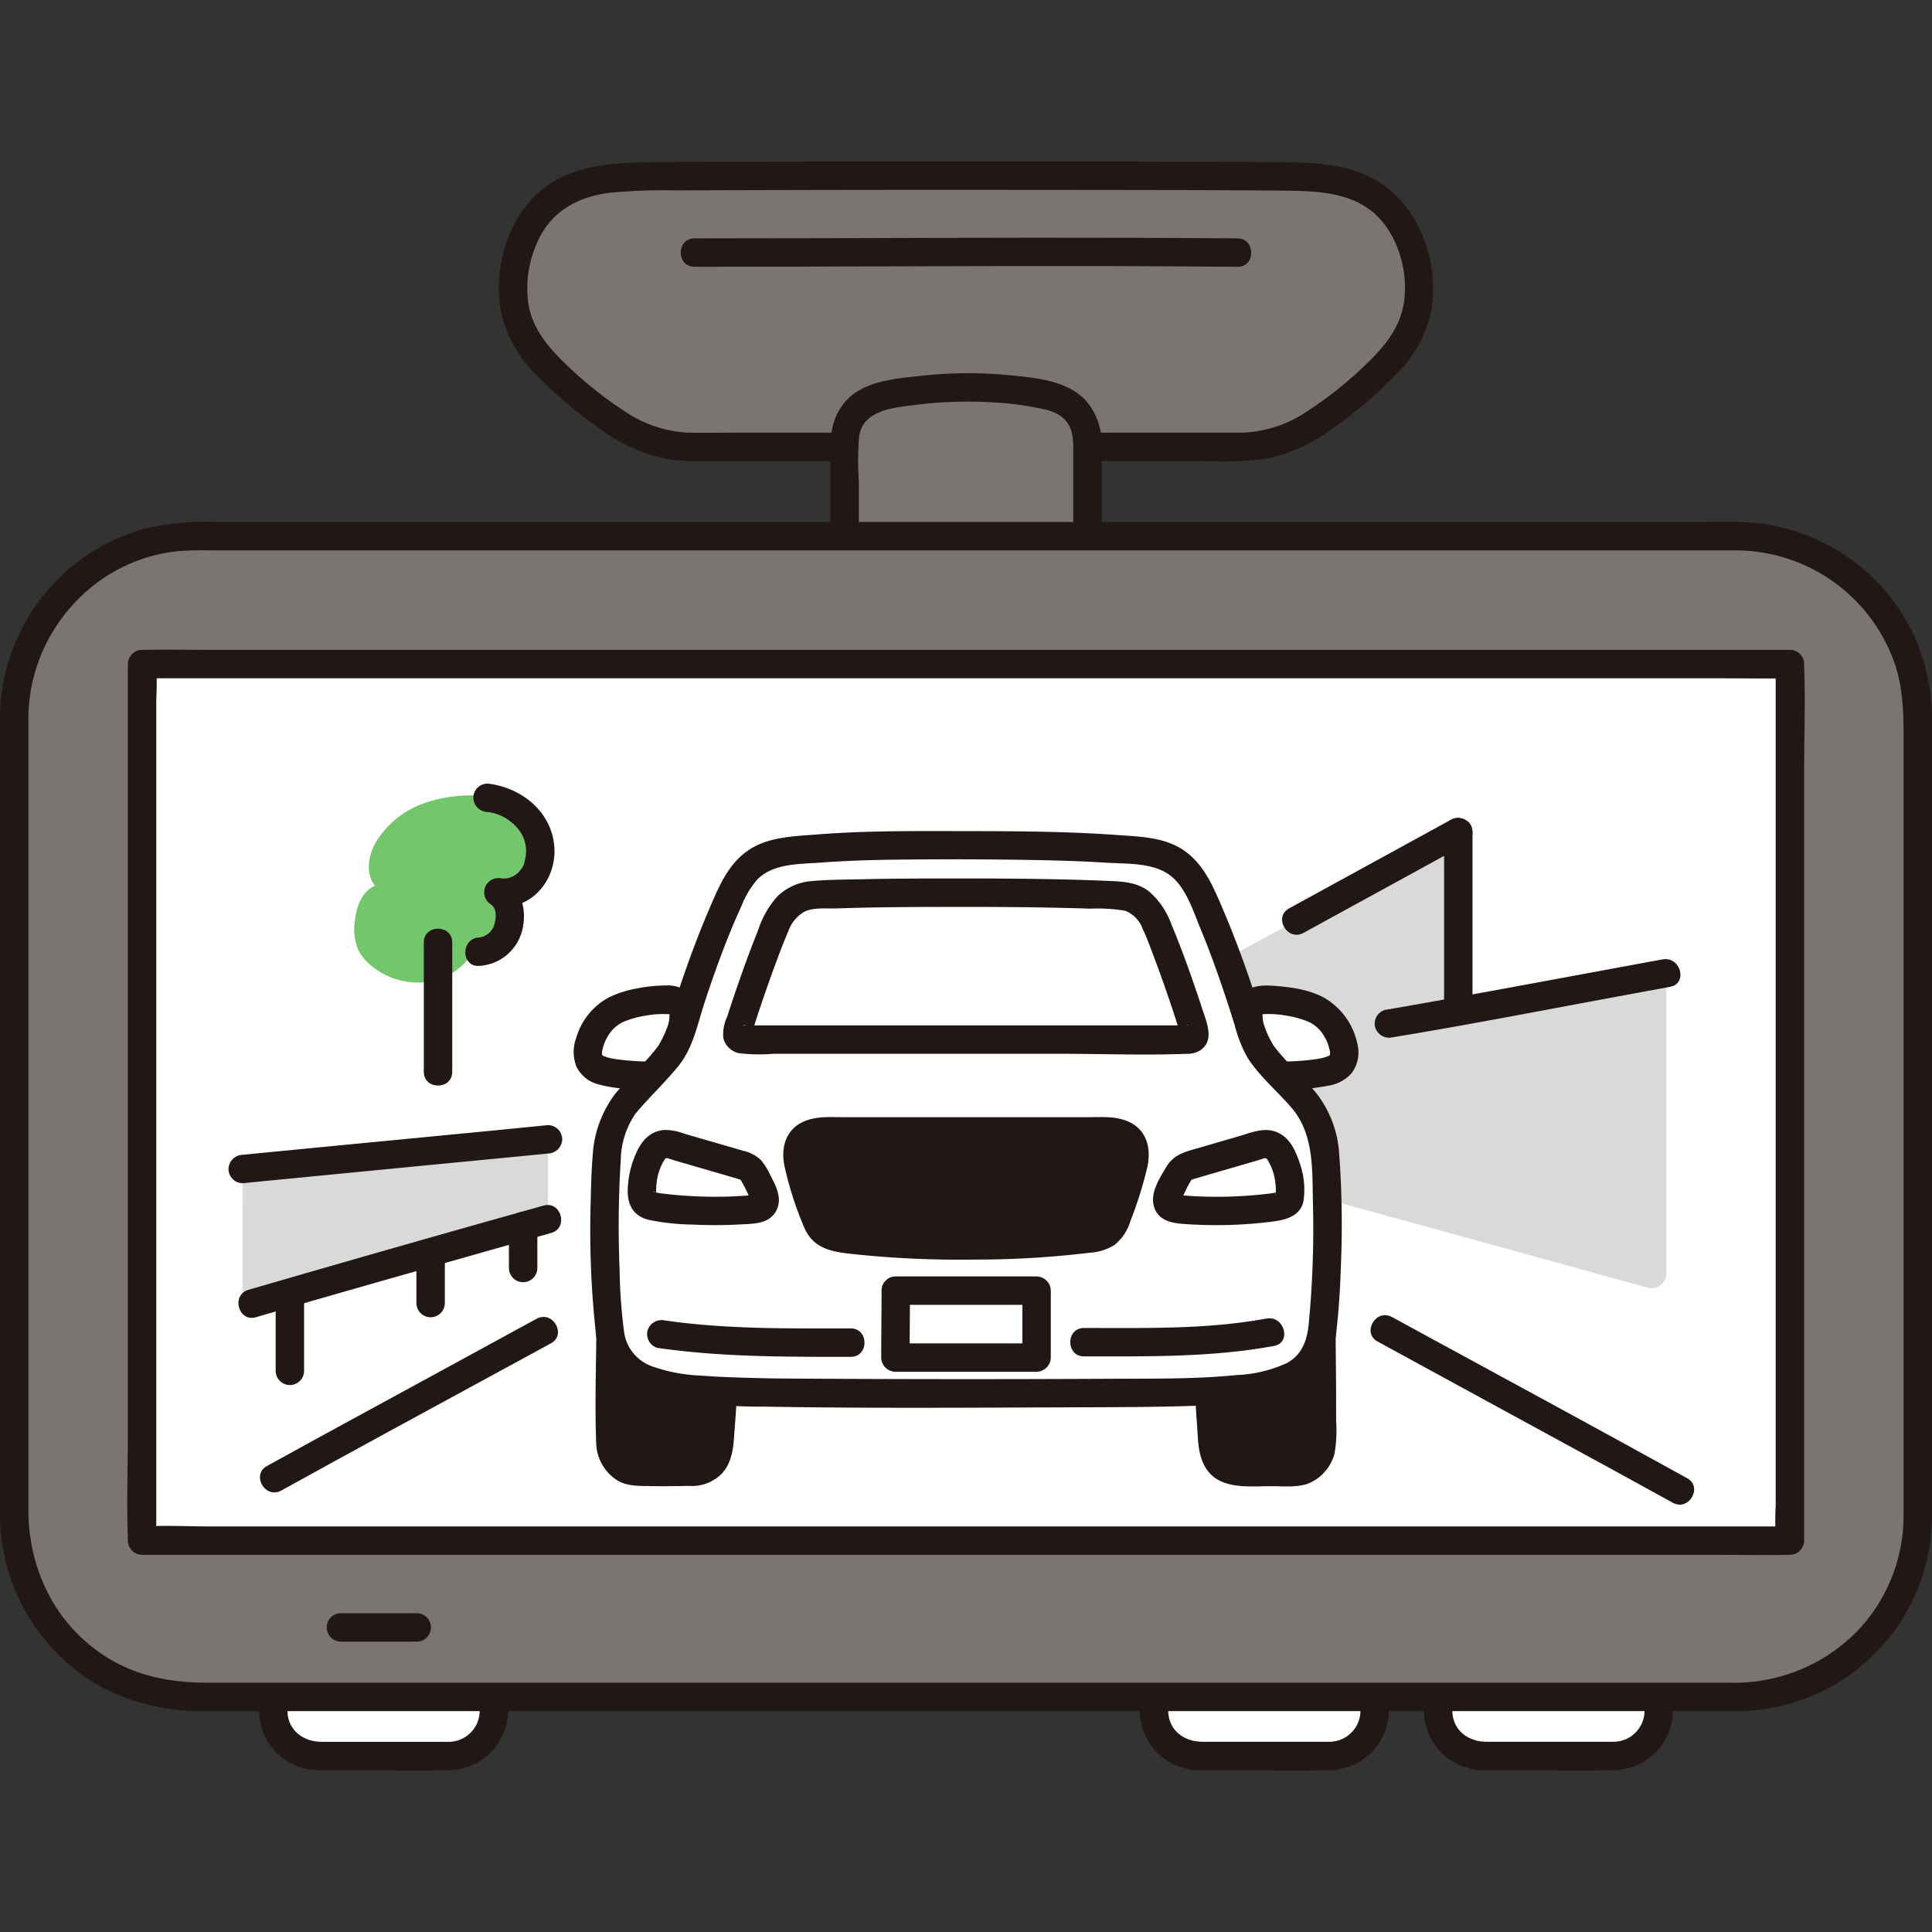 <!DOCTYPE svg PUBLIC "-//W3C//DTD SVG 1.1//EN" "http://www.w3.org/Graphics/SVG/1.1/DTD/svg11.dtd">
<!-- Uploaded to: SVG Repo, www.svgrepo.com, Transformed by: SVG Repo Mixer Tools -->
<svg width="75px" height="75px" viewBox="0 -22.73 272.004 272.004" xmlns="http://www.w3.org/2000/svg" fill="#000000">
<rect x="0" y="-22.73" width="272.004" height="272.004" fill="#333333" stroke="none"/>
<g id="SVGRepo_bgCarrier" stroke-width="0"/>
<g id="SVGRepo_tracerCarrier" stroke-linecap="round" stroke-linejoin="round"/>
<g id="SVGRepo_iconCarrier">
<defs>
<style>.a{fill:#ffffff;}.b{fill:#7a7473;}.c{fill:#211715;}.d{fill:#d9d9d9;}.e{fill:#74c66d;}.f{fill:#ffffff;}</style>
</defs>
<path class="a" d="M202.467,218.113v-.033c.009-.629.018-1.236.026-1.905H233.54c0,1.171,0,1.9,0,1.9v.1a6.324,6.324,0,0,1-6.324,6.324H208.791A6.325,6.325,0,0,1,202.467,218.113Z"/>
<path class="a" d="M38.5,218.787a6.61,6.61,0,0,1-.029-.707c.009-.629.018-1.236.026-1.905H69.539c0,1.167,0,1.9,0,1.9v.1a6.324,6.324,0,0,1-6.324,6.324H44.791A6.326,6.326,0,0,1,38.5,218.787Z"/>
<path class="a" d="M162.473,218.446c-.006-.121-.007-.243-.006-.366.009-.629.018-1.236.026-1.905h31.045c0,1.17,0,1.9,0,1.9v.1a6.324,6.324,0,0,1-6.324,6.324H168.791A6.324,6.324,0,0,1,162.473,218.446Z"/>
<path class="b" d="M122.143,40.185H97.057c-6.2,0-11.09-3.645-15.93-7.666-3.453-2.869-6.323-5.875-7.421-8.254-1.559-3.024-1.634-5.7-1.246-9.076a18.152,18.152,0,0,1,2.98-7.48c3.208-4.018,6.971-5.48,15.412-5.593,11.62-.155,28.367-.266,45.15-.3,16.783.038,33.53.149,45.15.3,8.441.113,12.2,1.575,15.412,5.593a18.152,18.152,0,0,1,2.98,7.48c.388,3.38.313,6.052-1.246,9.076-1.1,2.379-3.968,5.385-7.421,8.254-4.84,4.021-9.729,7.666-15.93,7.666H149.861"/>
<path class="c" d="M122.143,38.185H103.487c-2.211,0-4.425.035-6.636,0a17.457,17.457,0,0,1-9.14-3.171,54.163,54.163,0,0,1-8.279-6.691c-2.279-2.22-4.306-4.655-4.968-7.849a15.427,15.427,0,0,1,1-8.668c1.8-4.544,5.588-6.78,10.3-7.386a79.675,79.675,0,0,1,9.689-.341q4.9-.03,9.793-.04Q118.793,4,132.345,4q14.2,0,28.4.021c6.408.013,12.817.018,19.224.081,4.205.041,8.941-.008,12.56,2.457,4.205,2.865,6.061,9.235,4.972,14.1-.713,3.183-2.8,5.607-5.089,7.815a53.792,53.792,0,0,1-8.288,6.644,17.351,17.351,0,0,1-9.177,3.065c-.611.007-1.223,0-1.835,0H149.861c-2.574,0-2.578,4,0,4h19.73a51.372,51.372,0,0,0,8.5-.291,23.7,23.7,0,0,0,9.562-4.336,59.957,59.957,0,0,0,8.811-7.481,17.82,17.82,0,0,0,4.976-8.732,19.431,19.431,0,0,0-.779-9.908C198.823,6.205,195.057,2.329,189.6.99,185.716.035,181.66.111,177.681.084q-4.9-.033-9.8-.044Q153.846,0,139.805,0,124.967,0,110.13.025c-6.336.013-12.674.006-19.009.088-5.4.069-11.13.54-15.333,4.3C71.214,8.5,69.383,15.622,70.607,21.535a18.151,18.151,0,0,0,5.081,8.694,60.334,60.334,0,0,0,8.833,7.446,23.422,23.422,0,0,0,9.591,4.252,25.86,25.86,0,0,0,4.093.258h23.938c2.574,0,2.578-4,0-4Z"/>
<path class="c" d="M97.776,14.83c19.593,0,39.185-.148,58.778-.1q8.838.024,17.674.1c2.575.02,2.577-3.98,0-4-19.2-.155-38.4-.08-57.606-.027q-9.423.025-18.846.027c-2.574,0-2.578,4,0,4Z"/>
<path class="b" d="M118.916,63.838c0-9.608,0-14.868-.01-24.488a6.292,6.292,0,0,1,4.666-6.108c6.714-1.74,18.051-2.069,25.125.084a6.293,6.293,0,0,1,4.4,6.035V63.838"/>
<path class="c" d="M120.916,63.838q0-6.408,0-12.817,0-2.986,0-5.972a40.777,40.777,0,0,1,.044-6.389c.595-3.634,4.7-3.964,7.661-4.356a59.935,59.935,0,0,1,11.275-.383,40.932,40.932,0,0,1,5.353.624c1.492.286,3.27.524,4.433,1.583,1.291,1.176,1.421,2.693,1.421,4.3V63.838c0,2.574,4,2.578,4,0V40.218a9.361,9.361,0,0,0-2.118-6.424c-2.588-2.981-7.319-3.354-11-3.712a60.268,60.268,0,0,0-12.467.116c-3.646.405-8.115.72-10.624,3.752-1.691,2.043-1.988,4.291-1.986,6.859s.005,5.126.007,7.689q0,7.669,0,15.34c0,2.574,4,2.578,4,0Z"/>
<path class="c" d="M200.469,217.982a8.433,8.433,0,0,0,8.147,8.509c1.538.055,3.085,0,4.623,0,4.641,0,9.294.1,13.934,0a8.45,8.45,0,0,0,8.364-8.423c0-2.573-4-2.578-4,0a4.385,4.385,0,0,1-4.457,4.423c-1.547.013-3.1,0-4.643,0H209.3c-2.656,0-4.87-1.682-4.829-4.513.036-2.575-3.964-2.576-4,0Z"/>
<path class="c" d="M160.469,217.982a8.433,8.433,0,0,0,8.147,8.509c1.538.055,3.085,0,4.623,0,4.641,0,9.294.1,13.934,0a8.45,8.45,0,0,0,8.364-8.423c0-2.573-4-2.578-4,0a4.385,4.385,0,0,1-4.457,4.423c-1.547.013-3.1,0-4.643,0H169.3c-2.656,0-4.87-1.682-4.829-4.513.036-2.575-3.964-2.576-4,0Z"/>
<path class="c" d="M36.469,217.982a8.433,8.433,0,0,0,8.147,8.509c1.538.055,3.085,0,4.623,0,4.641,0,9.294.1,13.934,0a8.45,8.45,0,0,0,8.364-8.423c0-2.573-4-2.578-4,0A4.385,4.385,0,0,1,63.08,222.5c-1.547.013-3.1,0-4.643,0H45.3c-2.656,0-4.87-1.682-4.829-4.513.036-2.575-3.964-2.576-4,0Z"/>
<rect class="b" x="2.002" y="52.761" width="268" height="163.414" rx="25.505"/>
<path class="c" d="M0,78.265V179.657q0,5.331,0,10.664a27.862,27.862,0,0,0,14.338,24.5A30.648,30.648,0,0,0,29.3,218.175H237.162q3.438,0,6.878,0A27.547,27.547,0,0,0,272,190.667c0-.736,0-1.473,0-2.209V82.067c0-1.172,0-2.344,0-3.516a28.507,28.507,0,0,0-2.563-11.872,27.759,27.759,0,0,0-25.053-15.918c-1.862-.009-3.723,0-5.584,0H30.305a37.27,37.27,0,0,0-10.226,1.014A27.817,27.817,0,0,0,0,78.265c-.019,2.575,3.981,2.577,4,0,.087-11.962,9.388-22.46,21.45-23.422,1.93-.154,3.893-.082,5.827-.082H238.941c1.817,0,3.634-.009,5.451,0a23.737,23.737,0,0,1,22.426,16.11C268.143,74.927,268,79,268,83.183V188.774c0,.882.015,1.766-.011,2.648a23.509,23.509,0,0,1-6.628,15.619,24.246,24.246,0,0,1-17.795,7.134H29.249c-4.931,0-9.654-.805-13.958-3.42C7.929,206.281,4,198.365,4,189.88V78.265C4,75.691,0,75.687,0,78.265Z"/>
<rect class="a" x="20.002" y="70.761" width="232" height="123.414"/>
<path class="c" d="M250,70.761V189.155a46.958,46.958,0,0,0,0,4.805c.007.07,0,.144,0,.215l2-2H29.431c-3,0-6.051-.173-9.044,0-.127.007-.257,0-.385,0l2,2V75.78a46.938,46.938,0,0,0,0-4.8c-.007-.07,0-.145,0-.215l-2,2H242.573c3.012,0,6.033.065,9.044,0,.128,0,.257,0,.385,0,2.574,0,2.578-4,0-4H29.431c-3.012,0-6.033-.065-9.044,0-.128,0-.257,0-.385,0a2.029,2.029,0,0,0-2,2V178.972c0,4.983-.189,10.007,0,14.988,0,.071,0,.143,0,.215a2.029,2.029,0,0,0,2,2H242.573c3.012,0,6.033.065,9.044,0,.128,0,.257,0,.385,0a2.03,2.03,0,0,0,2-2V85.963c0-4.983.189-10.007,0-14.987,0-.072,0-.144,0-.215C254,68.187,250,68.183,250,70.761Z"/>
<path class="c" d="M48,208.394H58.669a2,2,0,0,0,0-4H48a2,2,0,0,0,0,4Z"/>
<path class="c" d="M193.951,166.146q16.8,9.153,33.592,18.313,3.988,2.184,7.97,4.381c2.255,1.247,4.275-2.206,2.019-3.454-11.4-6.306-22.851-12.507-34.291-18.735q-3.635-1.979-7.271-3.959c-2.261-1.232-4.282,2.221-2.019,3.454Z"/>
<path class="c" d="M75.548,162.937q-15.3,8.34-30.606,16.685-3.682,2.017-7.359,4.045c-2.253,1.246-.238,4.7,2.019,3.454,10.385-5.747,20.824-11.4,31.249-17.073l6.716-3.657c2.261-1.232.245-4.688-2.019-3.454Z"/>
<path class="d" d="M34.169,144.87v-3.018c14.49-1.418,38.2-3.7,42.986-4.179v11.256l-2.1.572c-9.407,2.635-30.14,8.534-39.556,11.289l-1.333.4Z"/>
<path class="c" d="M76.532,147Q59.747,151.7,43,156.536q-4.015,1.155-8.028,2.325c-2.465.721-1.416,4.582,1.064,3.857,11.161-3.263,22.35-6.435,33.539-9.6q4.01-1.136,8.023-2.261c2.475-.693,1.423-4.553-1.064-3.857Z"/>
<path class="c" d="M77.155,135.673c-10.787,1.077-21.58,2.1-32.37,3.145q-5.308.516-10.616,1.034a2.056,2.056,0,0,0-2,2,2.014,2.014,0,0,0,2,2q18.683-1.827,37.368-3.628,2.809-.274,5.618-.551a2.056,2.056,0,0,0,2-2,2.014,2.014,0,0,0-2-2Z"/>
<path class="c" d="M71.652,149.885v5.905a2,2,0,0,0,4,0v-5.905a2,2,0,0,0-4,0Z"/>
<path class="c" d="M58.627,153.644v7.082a2,2,0,0,0,4,0v-7.082a2,2,0,0,0-4,0Z"/>
<path class="c" d="M38.811,159.312v10.957a2,2,0,0,0,4,0V159.312a2,2,0,0,0-4,0Z"/>
<path class="e" d="M68.339,89.356a20.134,20.134,0,0,0-8.67,1.014,12.957,12.957,0,0,0-6.717,5.417c-1.109,1.9-1.549,4.486-.156,6.187-1.882.8-2.668,3.051-2.858,5.087a7.5,7.5,0,0,0,.541,4.029,6.717,6.717,0,0,0,1.766,2.115,10.244,10.244,0,0,0,8.986,2.11,9.133,9.133,0,0,0,5.467-4.152,4.313,4.313,0,0,0,4.72-2.878c.659-1.8.528-4.391-1.3-5.417,2.653.616,4.92-1.652,5.449-3.112a6.976,6.976,0,0,0-1.011-6.945,8.38,8.38,0,0,0-5.917-3.226"/>
<path class="c" d="M59.669,109.949v18.223c0,2.573,4,2.578,4,0V109.949c0-2.573-4-2.578-4,0Z"/>
<path class="c" d="M67.446,113.255a6.623,6.623,0,0,0,6.092-5.08c.637-2.638-.007-5.531-2.408-7.034L69.589,104.8c4.842.924,8.627-3.28,8.472-7.945-.172-5.155-4.57-8.731-9.42-9.266a2.013,2.013,0,0,0-2,2,2.047,2.047,0,0,0,2,2c2.545.281,5.1,2.3,5.4,4.947a5.265,5.265,0,0,1-.171,1.955,2.259,2.259,0,0,1-.543,1.2,2.96,2.96,0,0,1-2.677,1.255,2.01,2.01,0,0,0-1.541,3.656c.791.5.761,1.694.57,2.516a2.592,2.592,0,0,1-2.235,2.144c-2.564.115-2.578,4.115,0,4Z"/>
<path class="d" d="M185.827,145.867c5.886,1.576,34.388,9.446,46.121,12.684a2.1,2.1,0,0,0,2.667-2.027c0-10.924,0-28.723,0-42.256-5.125,1.1-18.946,3.615-29.3,5.437V94.394c-4.362,2.4-13.1,7.2-21.326,11.678-7.14,3.887-13.889,7.527-17.04,9.127Z"/>
<path class="c" d="M234.08,112.34c-10.773,1.977-21.537,4-32.319,5.931-2.247.4-4.5.807-6.749,1.175a2.016,2.016,0,0,0-1.4,2.461,2.048,2.048,0,0,0,2.46,1.4c10.649-1.744,21.249-3.814,31.858-5.776q3.606-.666,7.211-1.331c2.528-.463,1.457-4.319-1.064-3.857Z"/>
<path class="c" d="M203.312,94.394v25.311c0,2.574,4,2.578,4,0V94.394c0-2.574-4-2.578-4,0Z"/>
<path class="c" d="M204.3,92.667q-11.4,6.251-22.809,12.491c-2.258,1.238-.242,4.694,2.018,3.454q11.4-6.254,22.81-12.491c2.258-1.238.242-4.693-2.019-3.454Z"/>
<path class="a" d="M89.675,118.458a13.63,13.63,0,0,0-2.7.843,6.292,6.292,0,0,0-1.87,1.256,7.933,7.933,0,0,0-2.119,3.579,3.347,3.347,0,0,0,.08,2.69,3.527,3.527,0,0,0,2.5,1.373,36.069,36.069,0,0,0,5.6.524c.115,0,.234,0,.357,0,.709-.768,1.421-1.53,2.081-2.235a9.01,9.01,0,0,0,2.046-3.534q.238-.781.486-1.573c.028-.26.062-.538.1-.865a2.658,2.658,0,0,0-.164-1.456,1.725,1.725,0,0,0-1.206-.929,5.8,5.8,0,0,0-1.7-.111A24.358,24.358,0,0,0,89.675,118.458Z"/>
<path class="a" d="M181.27,118.269c-.807-.121-1.625-.2-2.442-.245a5.8,5.8,0,0,0-1.7.111,1.725,1.725,0,0,0-1.206.929,2.658,2.658,0,0,0-.164,1.456c.037.327.071.605.1.868q.248.789.486,1.57a9.01,9.01,0,0,0,2.046,3.534c.66.7,1.372,1.467,2.081,2.234.123,0,.242,0,.357,0a36.069,36.069,0,0,0,5.6-.524,3.527,3.527,0,0,0,2.5-1.373,3.347,3.347,0,0,0,.08-2.69,7.933,7.933,0,0,0-2.119-3.579,6.292,6.292,0,0,0-1.87-1.256A14.748,14.748,0,0,0,181.27,118.269Z"/>
<path class="c" d="M85.97,162.258c.009,3.637-.162,13.435-.028,18.436.043,1.608,1.594,3.608,3.2,3.714,2.244.149,6.521.106,8.943.028,1.856-.169,3.039-1.8,3.19-3.888.261-3.621.358-4.417.458-6.874"/>
<path class="c" d="M186.034,162.258c-.009,3.637.162,13.435.028,18.436-.043,1.608-1.593,3.608-3.2,3.714-2.244.149-6.521.106-8.943.028-1.856-.169-3.039-1.8-3.189-3.888-.262-3.621-.359-4.417-.459-6.874"/>
<path class="c" d="M83.97,162.258c.01,6.064-.259,12.147-.033,18.209a6.441,6.441,0,0,0,2.661,5.015c1.459,1.058,3.222.984,4.943,1.012,1.815.029,3.631.013,5.445-.028a5.89,5.89,0,0,0,4.745-1.842c1.526-1.783,1.536-4.036,1.705-6.257.119-1.564.231-3.126.3-4.693.108-2.574-3.893-2.569-4,0q-.069,1.679-.194,3.353c-.1,1.384.044,3.084-.471,4.381-.433,1.093-1.2,1.038-2.231,1.061-1.6.035-3.2.049-4.808.031-.905-.01-2.532.264-3.235-.355-.927-.814-.863-1.771-.88-2.9-.041-2.864-.022-5.73,0-8.594.02-2.8.063-5.594.058-8.391,0-2.573-4-2.578-4,0Z"/>
<path class="c" d="M184.034,162.258c-.009,5.3.115,10.608.069,15.912a7.531,7.531,0,0,1-.26,3.169c-.6,1.187-1.413,1.107-2.6,1.138-1.6.042-3.209.037-4.813.014-.951-.013-2.47.29-3.149-.486-.912-1.043-.669-3.054-.767-4.346-.1-1.327-.187-2.655-.242-3.985-.107-2.565-4.108-2.578-4,0,.057,1.375.148,2.746.252,4.119.143,1.876.1,3.841.92,5.574,1.764,3.721,6.086,3.149,9.526,3.14,1.642,0,3.653.208,5.216-.37a6.283,6.283,0,0,0,3.7-4.225,19.082,19.082,0,0,0,.223-4.591c.009-1.7,0-3.392-.006-5.087-.019-3.325-.075-6.651-.069-9.976,0-2.574-4-2.578-4,0Z"/>
<path class="f" d="M88.1,132.58a12.106,12.106,0,0,0-1.414,2.431,11.47,11.47,0,0,0-1.183,4.178,150.527,150.527,0,0,0,.384,25.761,9.574,9.574,0,0,0,1.973,4.523,11.276,11.276,0,0,0,5.33,2.674c4.267.9,7.495.949,13.448,1.141,5.9.19,52.819.19,58.72,0,5.953-.192,9.181-.24,13.448-1.141a11.276,11.276,0,0,0,5.33-2.674,9.574,9.574,0,0,0,1.973-4.523,150.527,150.527,0,0,0,.384-25.761,11.47,11.47,0,0,0-1.183-4.178,12.106,12.106,0,0,0-1.414-2.431c-1.45-1.745-3.678-4.135-5.508-6.088a9.01,9.01,0,0,1-2.046-3.534,145.881,145.881,0,0,0-7.554-20.3,9.96,9.96,0,0,0-2.6-3.538,9.129,9.129,0,0,0-4.905-1.947c-8-.827-17.177-.893-25.291-.893-8.7,0-16.527-.132-25.285.893a9.33,9.33,0,0,0-4.905,1.947,9.96,9.96,0,0,0-2.6,3.538,145.881,145.881,0,0,0-7.554,20.3,9.01,9.01,0,0,1-2.046,3.534C91.782,128.445,89.554,130.835,88.1,132.58Z"/>
<path class="a" d="M104.127,147.663a60.636,60.636,0,0,1-11.387-.424,3.275,3.275,0,0,1-2.093-.791,1.5,1.5,0,0,1-.257-.9,11.393,11.393,0,0,1,1.43-6.013,2.313,2.313,0,0,1,2.676-1.111l10.229,2.971a2.08,2.08,0,0,1,.64.3,1.6,1.6,0,0,1,.43.421,21.5,21.5,0,0,1,1.8,3.508,1.361,1.361,0,0,1-1.136,1.853Q105.3,147.6,104.127,147.663Z"/>
<path class="c" d="M104.127,145.663a61.009,61.009,0,0,1-10.725-.34,8.817,8.817,0,0,1-.941-.151,4.123,4.123,0,0,1-.51-.147q.32-.1.423.459c.022.117.026.092.011-.077-.007-.146-.009-.292-.008-.439a8.311,8.311,0,0,1,.071-1.169,7.565,7.565,0,0,1,1.206-3.4.473.473,0,0,1,.358-.058c.084.013.7.233.942.3l2.64.767,4.949,1.437c.44.128.878.264,1.32.384q.5.191.3.075c.228.133.263.159.1.077a16.587,16.587,0,0,1,1,1.885c.141.29.25.613.407.893q.133.532.055-.229a.636.636,0,0,1,.332-.384c.1-.02.123-.031.073-.034-.222.02-.445.039-.667.057-.445.035-.891.064-1.337.09a2.045,2.045,0,0,0-2,2,2.018,2.018,0,0,0,2,2c1.823-.108,4.047,0,5.095-1.813,1.011-1.754.062-3.537-.778-5.141a9,9,0,0,0-1.352-2.152,5.394,5.394,0,0,0-2.5-1.277l-5.609-1.629-2.64-.767a7.812,7.812,0,0,0-2.814-.525c-2.006.171-3.21,1.526-3.972,3.276a13.633,13.633,0,0,0-1.181,5.187c-.04,2.064.793,3.63,2.887,4.174a32.128,32.128,0,0,0,6.308.685,62.258,62.258,0,0,0,6.552-.018,2.043,2.043,0,0,0,2-2A2.019,2.019,0,0,0,104.127,145.663Z"/>
<path class="c" d="M98.144,121.384c0-.5.149-1,.126-1.5a4.125,4.125,0,0,0-.646-2.124,4.479,4.479,0,0,0-3.837-1.746,21.631,21.631,0,0,0-4.192.432,15.092,15.092,0,0,0-3.821,1.222,9.429,9.429,0,0,0-4.62,5.638,5.714,5.714,0,0,0-.014,4.1,4.707,4.707,0,0,0,2.992,2.494,17.912,17.912,0,0,0,3.881.642q1.746.172,3.5.189a2,2,0,0,0,0-4q-1.539-.015-3.072-.149-.432-.038-.862-.085c-.072-.007-.845-.108-.517-.061a13.072,13.072,0,0,1-1.509-.286c-.084-.023-.753-.286-.4-.113a3.014,3.014,0,0,1-.32-.176c.158.142.152.135-.018-.019-.373-.385.076.057,0,.064-.054-.243-.073-.269-.057-.08a3.082,3.082,0,0,1-.007-.419q.027-.371.01-.1c.028-.142.061-.283.1-.423.072-.275.162-.543.255-.812q.132-.341.038-.107c.058-.128.119-.254.184-.378a7.823,7.823,0,0,1,.424-.724,4.858,4.858,0,0,1,2.032-1.739,13.587,13.587,0,0,1,3.228-.881,13.215,13.215,0,0,1,3.321-.172c.222.068.228.062.016-.017.2.121.2.121.012,0a.432.432,0,0,1-.139-.253q.087.364.04.084a14.052,14.052,0,0,1-.126,1.5,2,2,0,1,0,4,0Z"/>
<path class="c" d="M177.86,121.384a14.052,14.052,0,0,1-.126-1.5q-.047.281.04-.084a.432.432,0,0,1-.139.253c-.187.12-.184.12.012,0-.212.079-.206.085.016.017a13.215,13.215,0,0,1,3.321.172,13.566,13.566,0,0,1,3.228.881,4.858,4.858,0,0,1,2.032,1.739,8.064,8.064,0,0,1,.425.724q.1.186.183.378-.095-.234.038.107c.093.269.183.537.255.812.037.14.07.281.1.423q-.017-.267.01.1a3.082,3.082,0,0,1-.007.419c.016-.189,0-.163-.057.08-.041.006.357-.435,0-.064-.17.154-.176.161-.018.019a3.014,3.014,0,0,1-.32.176c.352-.173-.317.09-.4.113a13.072,13.072,0,0,1-1.509.286c.328-.047-.445.054-.517.061q-.431.048-.862.085-1.533.133-3.072.149a2,2,0,0,0,0,4,34.049,34.049,0,0,0,6.568-.618,5.512,5.512,0,0,0,3.138-1.644,4.839,4.839,0,0,0,.906-4.228,9.814,9.814,0,0,0-4.07-6.116c-2.193-1.487-5.134-1.873-7.711-2.064-1.594-.118-3.307-.02-4.512,1.162a3.718,3.718,0,0,0-1.019,2.186,14.185,14.185,0,0,0,.072,1.979,2,2,0,1,0,4,0Z"/>
<path class="a" d="M136,102.948c-6.975,0-14.449.006-21.366.345a5.321,5.321,0,0,0-3.544,1.39,7.368,7.368,0,0,0-1.722,2.418c-1.706,3.9-3.911,10.148-5.57,15.445a.844.844,0,0,0,.826,1.083h62.75a.844.844,0,0,0,.826-1.083c-1.665-5.317-3.881-11.6-5.59-15.488a8.184,8.184,0,0,0-1.577-2.261,4.778,4.778,0,0,0-3.669-1.447C150.741,103.026,142.872,102.948,136,102.948Z"/>
<path class="c" d="M136,100.948c-4.847,0-9.695,0-14.541.11-2.4.053-4.838.038-7.23.263a7.8,7.8,0,0,0-4.775,2.143,13.315,13.315,0,0,0-2.744,4.839c-.761,1.871-1.466,3.766-2.146,5.668q-1.141,3.2-2.181,6.429a5.766,5.766,0,0,0-.548,3,2.873,2.873,0,0,0,2.257,2.159,24.921,24.921,0,0,0,4.794.072H149.23c5.97,0,11.994.235,17.961,0a3.42,3.42,0,0,0,1.52-.334c2.411-1.308,1.22-3.949.569-5.934-1.316-4.017-2.712-8.02-4.346-11.92a11.131,11.131,0,0,0-3.127-4.633c-1.6-1.28-3.514-1.419-5.486-1.506-4.548-.2-9.1-.285-13.654-.326q-3.332-.03-6.664-.028c-2.574,0-2.578,4,0,4,3.9,0,7.791.024,11.686.1q2.917.054,5.834.15a22.941,22.941,0,0,1,4.9.3,4.312,4.312,0,0,1,2.464,2.572c.662,1.406,1.188,2.89,1.734,4.343q.987,2.633,1.893,5.294.427,1.254.842,2.512.2.621.4,1.241.132.408.261.817.108.747.22.119l.717-.717c.344-.214.537-.036-.018-.047-.419-.009-.838,0-1.256,0H105.189a3.42,3.42,0,0,0-.4,0c-.3.036-.093-.174.263.047l.717.717c.074.42.146.381.219-.116.064-.2.129-.407.194-.609q.2-.618.4-1.234.444-1.358.906-2.709.84-2.456,1.741-4.889c.553-1.486,1.112-2.975,1.745-4.428a5.1,5.1,0,0,1,2.272-2.783c1.34-.65,3.2-.417,4.66-.468q2.976-.1,5.955-.144c4.048-.063,8.1-.065,12.146-.065C138.576,104.948,138.581,100.948,136,100.948Z"/>
<path class="a" d="M126.116,158.977c0,2.937-.051,6.148-.051,9.421h19.874v-9.421Z"/>
<path class="c" d="M124.116,158.977c0,3.141-.049,6.281-.051,9.421a2.028,2.028,0,0,0,2,2h19.874a2.029,2.029,0,0,0,2-2v-9.421a2.029,2.029,0,0,0-2-2H126.116c-2.573,0-2.578,4,0,4h19.823l-2-2V168.4l2-2H126.065l2,2c0-3.14.049-6.28.051-9.421C128.118,156.4,124.118,156.4,124.116,158.977Z"/>
<path class="c" d="M92.576,167.039c9.039,1.3,18.1,1.259,27.2,1.259,2.574,0,2.578-4,0-4-8.729,0-17.473.128-26.14-1.116a2.067,2.067,0,0,0-2.461,1.4,2.016,2.016,0,0,0,1.4,2.46Z"/>
<path class="c" d="M178.306,162.908c-8.472,1.555-17.119,1.326-25.693,1.326-2.574,0-2.578,4,0,4,8.946,0,17.914.154,26.757-1.469,2.528-.464,1.457-4.32-1.064-3.857Z"/>
<path class="c" d="M137,152.612c-.434,0-.826.007-1,.011-.432-.009-2.2-.018-2.632-.028a134.481,134.481,0,0,1-15.283-1.016,3.609,3.609,0,0,1-2.344-1.111,8.092,8.092,0,0,1-1.221-2.56c-.476-1.367-.9-2.754-1.3-4.145a16.852,16.852,0,0,1-1-3.971,3.031,3.031,0,0,1,.532-1.88,3.266,3.266,0,0,1,1.917-1.16,16.515,16.515,0,0,1,3.72-.185h35.214a16.512,16.512,0,0,1,3.72.185,3.266,3.266,0,0,1,1.917,1.16,3.031,3.031,0,0,1,.532,1.88,16.852,16.852,0,0,1-1,3.971c-.4,1.391-.818,2.778-1.295,4.145a8.092,8.092,0,0,1-1.221,2.56,3.609,3.609,0,0,1-2.344,1.111,134.481,134.481,0,0,1-15.283,1.016C138.376,152.6,137.643,152.607,137,152.612Z"/>
<path class="c" d="M137,150.612c-3.923.035-7.856-.091-11.771-.337q-1.794-.111-3.584-.28a18.136,18.136,0,0,1-3.771-.5c-.8-.26-1.026-1-1.293-1.742-.425-1.186-.8-2.391-1.158-3.6-.325-1.1-.717-2.184-1.007-3.291-.208-.795-.441-1.658.42-2.083,1.189-.586,2.969-.217,4.273-.217H152.7a17,17,0,0,1,4.1.114c1.091.276,1.076,1.007.838,1.985-.287,1.178-.713,2.329-1.057,3.492-.394,1.33-.771,2.7-1.3,3.983-.464,1.136-.922,1.368-2.1,1.537a122.449,122.449,0,0,1-16.176.934c-2.573.022-2.579,4.022,0,4a134.826,134.826,0,0,0,16.442-.968,7.42,7.42,0,0,0,3.411-1.06,6.719,6.719,0,0,0,2.285-3.38,55.272,55.272,0,0,0,2.4-7.676c.564-2.6-.11-5.227-2.717-6.362-1.821-.794-3.871-.6-5.809-.6h-34.03c-1.937,0-3.989-.194-5.809.6-2.686,1.17-3.311,3.918-2.667,6.563a48.572,48.572,0,0,0,2.785,8.524c1.421,3.107,4.367,3.323,7.4,3.645a142.277,142.277,0,0,0,16.307.714C139.574,154.59,139.58,150.59,137,150.612Z"/>
<path class="c" d="M86.69,131.166a15.807,15.807,0,0,0-3.219,8.442c-.19,2.247-.259,4.508-.305,6.763a133.143,133.143,0,0,0,.681,18.2,10.254,10.254,0,0,0,3.758,7.292,16.64,16.64,0,0,0,7.555,2.66,97.307,97.307,0,0,0,12.759.79c14.468.249,28.951.139,43.42.091,5.78-.019,11.56-.024,17.337-.227,5.112-.179,11.42-.144,15.723-3.314a10.258,10.258,0,0,0,3.758-7.292c.36-3.062.532-6.148.631-9.228a135.254,135.254,0,0,0-.255-15.738,15.359,15.359,0,0,0-3.094-8.28c-1.891-2.377-4.284-4.381-6.1-6.8a13.437,13.437,0,0,1-1.724-4.236q-.82-2.61-1.7-5.2c-1.137-3.326-2.376-6.615-3.761-9.845-1.289-3-2.546-6.11-5.27-8.1-2.749-2.008-6.268-2.073-9.529-2.309-6.814-.492-13.652-.545-20.48-.55-7.257-.005-14.527-.106-21.768.464-3.368.266-7.138.324-9.981,2.395-2.724,1.986-3.982,5.1-5.27,8.1-1.385,3.23-2.624,6.519-3.761,9.845q-.811,2.376-1.565,4.771a15.073,15.073,0,0,1-1.86,4.666c-1.76,2.361-4.08,4.377-5.977,6.641-1.643,1.96,1.172,4.8,2.828,2.828,1.932-2.306,4.167-4.372,6.045-6.715,2.042-2.548,2.657-5.913,3.658-8.955s2.07-6.069,3.258-9.047c.6-1.494,1.227-2.973,1.9-4.432a12.833,12.833,0,0,1,2.235-3.751c2.262-2.3,5.98-2.159,8.966-2.382,3.373-.252,6.755-.364,10.137-.407q10.092-.128,20.2.052c3.29.061,6.579.169,9.863.372,2.811.175,6.32-.029,8.744,1.632,2.385,1.635,3.432,5.107,4.49,7.661,1.253,3.027,2.366,6.111,3.406,9.216q.759,2.263,1.468,4.544a17.93,17.93,0,0,0,1.763,4.421c1.639,2.568,4.143,4.666,6.132,6.966,3.2,3.7,2.959,8.6,3.053,13.2a139.852,139.852,0,0,1-.6,17.44c-.24,2.285-1,4.254-3.093,5.378a18.612,18.612,0,0,1-6.939,1.668c-6.037.6-12.18.5-18.244.531q-21.847.111-43.7-.024c-1.853-.014-3.708-.021-5.561-.074-2.641-.076-5.289-.135-7.923-.345a23.485,23.485,0,0,1-7.041-1.332,6,6,0,0,1-3.9-5.039,72.9,72.9,0,0,1-.6-8.407,149.762,149.762,0,0,1,.159-15.628,11.9,11.9,0,0,1,2.115-6.545,2.066,2.066,0,0,0,0-2.828A2.011,2.011,0,0,0,86.69,131.166Z"/>
<path class="a" d="M167.877,147.663a60.633,60.633,0,0,0,11.387-.424,3.273,3.273,0,0,0,2.093-.791,1.5,1.5,0,0,0,.257-.9,11.393,11.393,0,0,0-1.43-6.013,2.313,2.313,0,0,0-2.676-1.111L167.279,141.4a2.08,2.08,0,0,0-.64.3,1.6,1.6,0,0,0-.43.421,21.5,21.5,0,0,0-1.805,3.508,1.361,1.361,0,0,0,1.136,1.853Q166.706,147.6,167.877,147.663Z"/>
<path class="c" d="M167.877,149.663a61.919,61.919,0,0,0,11.387-.424c1.845-.242,3.867-.806,4.262-2.922a11.184,11.184,0,0,0-.56-5.357c-.6-1.785-1.421-3.607-3.284-4.327-1.788-.69-3.613.131-5.345.634l-5.444,1.581c-1.884.548-3.576.879-4.655,2.661-.947,1.563-2.332,3.692-1.784,5.585.713,2.464,3.327,2.445,5.423,2.569a2,2,0,0,0,0-4c-.446-.026-.892-.055-1.337-.09-.222-.018-.445-.037-.667-.057-.05,0-.026.014.073.034a.636.636,0,0,1,.332.384q-.079.761.055.229c.157-.28.266-.6.407-.893a16.587,16.587,0,0,1,1-1.885c-.16.082-.125.056.1-.077q-.2.115.3-.075c.442-.12.88-.256,1.32-.384l4.95-1.437,2.639-.767c.237-.069.858-.289.942-.3a.473.473,0,0,1,.358.058,7.565,7.565,0,0,1,1.206,3.4,8.311,8.311,0,0,1,.071,1.169l0,.293q-.045.471,0,.223c-.38-.215,1.157-.606-.087-.312a8.817,8.817,0,0,1-.941.151,61.009,61.009,0,0,1-10.725.34,2,2,0,0,0,0,4Z"/>
</g>
</svg>